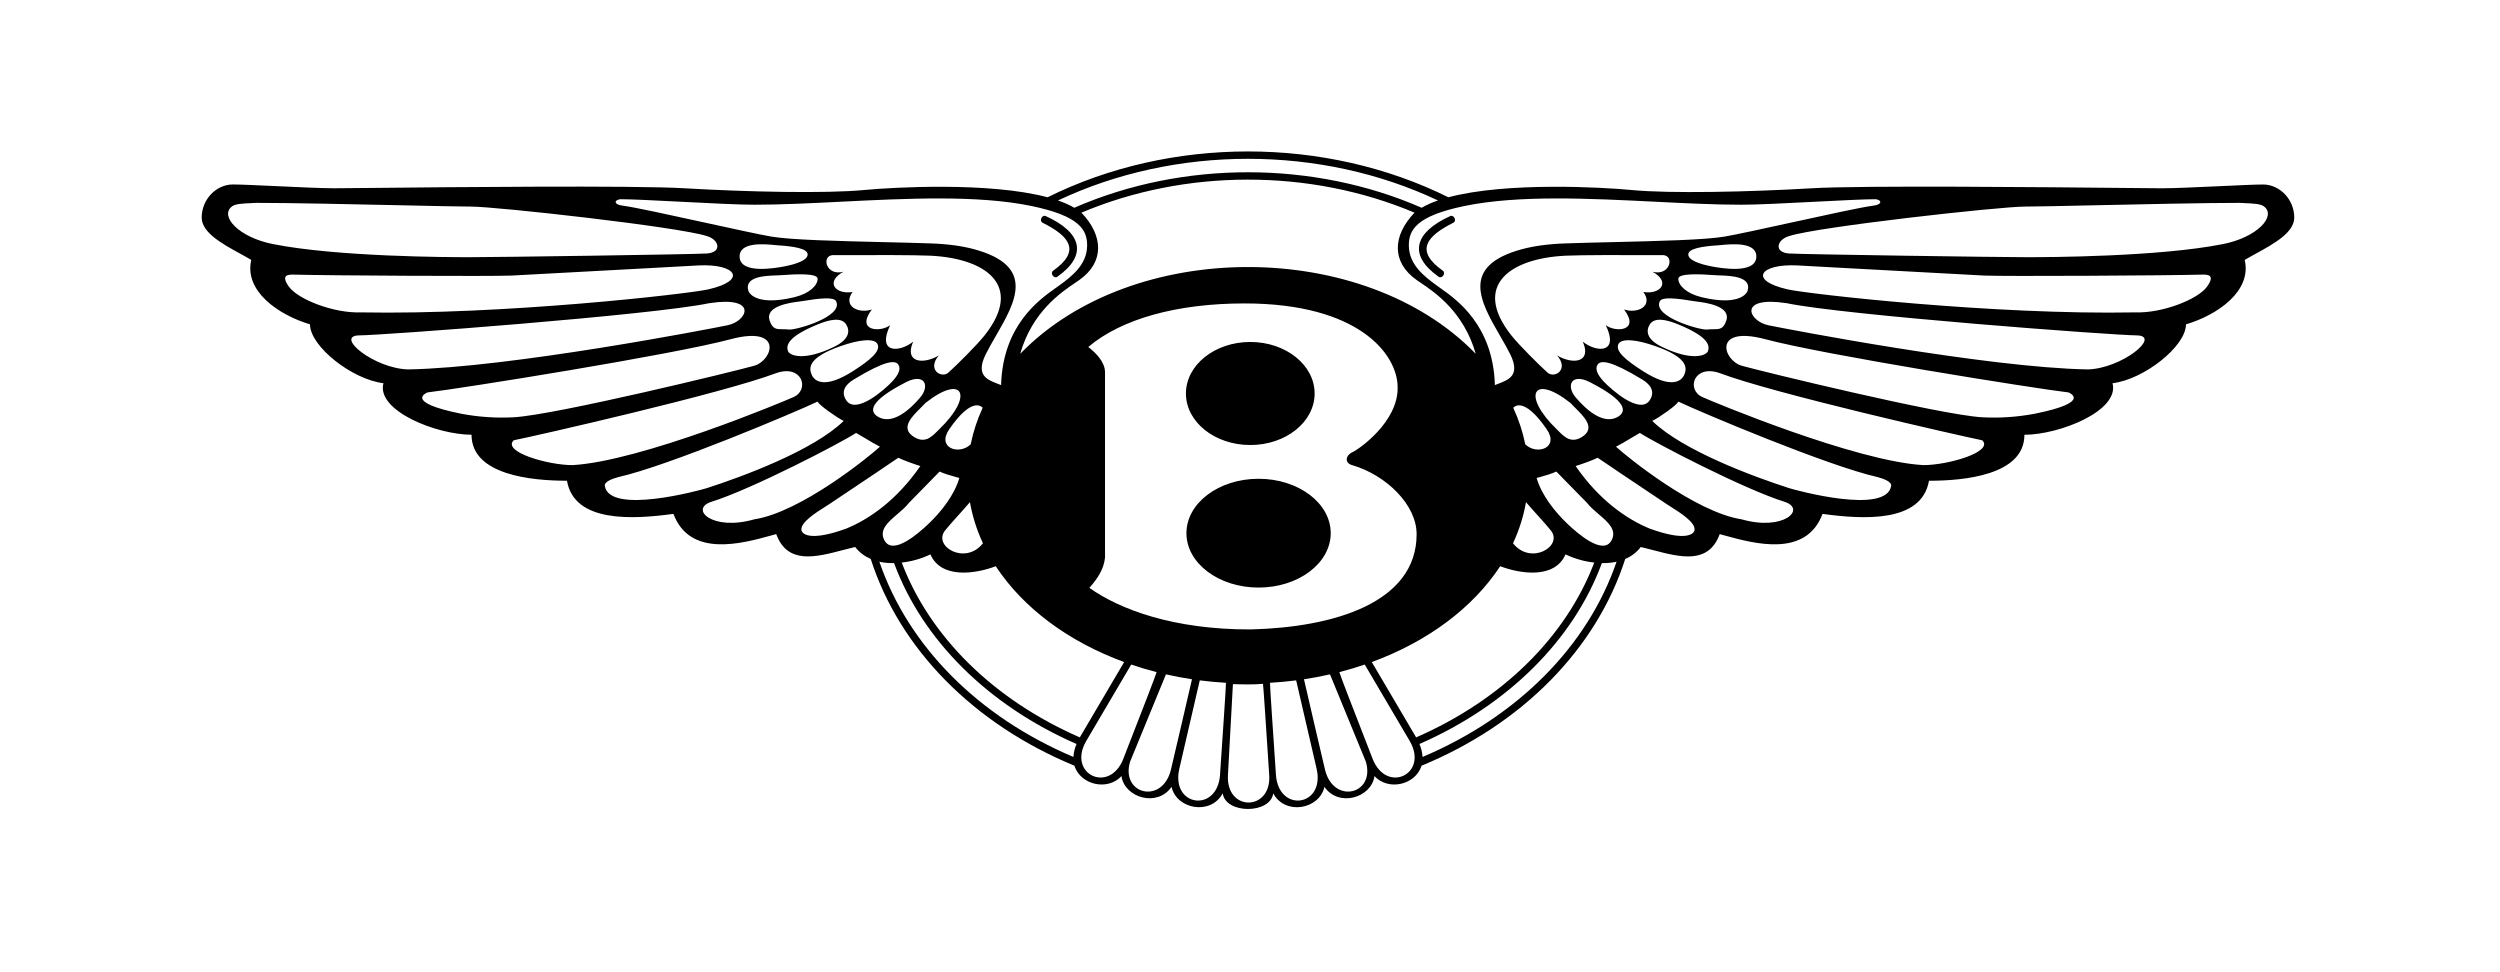 <svg width="108" height="42" viewBox="0 0 108 42" fill="none" xmlns="http://www.w3.org/2000/svg">
<g clip-path="url(#clip0_1074_10331)">
<path fill-rule="evenodd" clip-rule="evenodd" d="M57.215 33.992C57.002 34.963 55.515 35.237 55.004 34.271C54.882 35.174 52.943 35.174 52.821 34.27C52.31 35.236 50.822 34.962 50.611 33.991C49.999 34.884 48.583 34.468 48.447 33.527C47.855 34.175 46.68 33.916 46.413 33.077C42.055 31.28 38.863 28.028 37.615 24.146C37.359 24.036 37.127 23.869 36.943 23.629C36.771 23.67 36.597 23.715 36.422 23.761C35.227 24.075 34.018 24.391 33.533 23.073C33.461 23.092 33.385 23.113 33.304 23.136L33.303 23.136L33.303 23.136C32.047 23.482 29.802 24.101 29.093 22.199C27.348 22.438 24.81 22.596 24.493 20.768C22.987 20.768 20.37 20.529 20.37 18.78C18.863 18.78 16.247 17.747 16.564 16.554C15.215 16.395 13.392 14.964 13.392 14.011C12.044 13.613 10.537 12.58 10.855 11.229C10.707 11.14 10.539 11.048 10.365 10.952L10.365 10.952L10.365 10.952C9.605 10.536 8.713 10.047 8.713 9.4C8.713 8.606 9.346 7.969 10.06 7.969C10.392 7.969 11.15 8.004 11.963 8.042L11.963 8.042C12.901 8.086 13.912 8.133 14.421 8.133C14.598 8.133 15.137 8.127 15.915 8.12C19.333 8.085 27.371 8.003 29.567 8.133C32.264 8.292 35.673 8.367 37.339 8.208C38.566 8.091 42.746 7.851 45.255 8.523C50.571 5.882 57.255 5.883 62.57 8.523C65.079 7.851 69.259 8.09 70.485 8.209C72.151 8.368 75.561 8.293 78.257 8.134C80.453 8.004 88.492 8.086 91.91 8.121C92.687 8.129 93.226 8.134 93.402 8.134C93.912 8.134 94.922 8.087 95.861 8.044C96.674 8.006 97.432 7.97 97.763 7.97C98.478 7.97 99.112 8.607 99.112 9.401C99.112 10.047 98.222 10.536 97.463 10.952C97.288 11.048 97.12 11.14 96.971 11.23C97.289 12.581 95.781 13.615 94.434 14.012C94.434 14.966 92.609 16.397 91.261 16.555C91.578 17.748 88.962 18.782 87.455 18.782C87.455 20.531 84.839 20.769 83.332 20.769C83.014 22.598 80.477 22.439 78.733 22.2C78.024 24.1 75.782 23.483 74.525 23.138C74.443 23.115 74.365 23.094 74.292 23.074C73.808 24.392 72.599 24.076 71.402 23.762L71.402 23.762L71.402 23.762L71.402 23.762L71.402 23.762L71.402 23.762L71.402 23.762L71.402 23.762L71.402 23.762L71.402 23.762L71.402 23.762L71.402 23.762C71.228 23.717 71.054 23.671 70.882 23.631C70.707 23.858 70.475 24.036 70.21 24.147C68.962 28.029 65.772 31.28 61.412 33.078C61.146 33.916 59.971 34.175 59.378 33.528C59.243 34.468 57.826 34.885 57.215 33.992ZM43.017 24.461C42.134 24.795 40.661 25.017 40.194 23.949C39.804 24.136 39.385 24.256 38.955 24.303C40.17 27.508 42.925 30.229 46.648 31.855L48.563 28.601C46.152 27.718 44.194 26.257 43.017 24.461ZM46.371 32.7C42.261 30.96 39.24 27.916 37.989 24.267C38.196 24.312 38.41 24.33 38.624 24.326C39.849 27.645 42.679 30.466 46.507 32.141C46.429 32.318 46.384 32.507 46.371 32.7ZM48.521 32.797C48.521 32.799 48.52 32.801 48.519 32.803C47.91 34.306 46.103 33.436 46.921 32.018L48.868 28.709C49.225 28.831 49.591 28.939 49.965 29.036C49.971 29.071 49.285 30.833 48.856 31.933C48.667 32.419 48.528 32.776 48.521 32.797ZM50.58 33.265C50.203 34.768 48.396 34.31 48.821 32.902L50.369 29.132C50.737 29.216 51.112 29.287 51.493 29.345C51.497 29.359 50.58 33.265 50.58 33.265ZM52.703 33.502C52.568 35.12 50.587 34.839 50.943 33.228C50.943 33.228 51.036 32.822 51.163 32.274C51.425 31.14 51.828 29.398 51.83 29.392C52.202 29.439 52.579 29.475 52.962 29.497C52.973 29.525 52.798 32.098 52.729 33.105C52.713 33.345 52.703 33.496 52.703 33.502ZM53.047 33.478L53.053 33.364L53.054 33.361L53.054 33.359C53.089 32.703 53.259 29.561 53.262 29.553C53.632 29.568 54.18 29.579 54.561 29.541C54.575 29.566 54.715 31.723 54.787 32.829L54.787 32.835L54.787 32.836C54.811 33.209 54.828 33.461 54.829 33.469C54.948 35.052 52.953 35.084 53.047 33.478ZM10.018 8.92C10.166 8.806 10.459 8.793 10.834 8.776C10.906 8.772 10.982 8.769 11.06 8.764C12.53 8.764 15.163 8.821 17.28 8.867L17.28 8.867L17.28 8.867L17.28 8.867C18.703 8.898 19.892 8.924 20.338 8.924C21.448 8.924 29.299 9.798 30.528 10.196C31.083 10.355 31.202 10.911 30.528 10.951C29.854 10.991 21.473 11.111 20.284 11.111C19.361 11.111 14.563 11.095 11.79 10.544C10.29 10.245 9.484 9.328 10.018 8.92ZM12.717 11.864C14.145 11.904 21.281 11.944 22.114 11.904C22.675 11.877 25.788 11.707 27.992 11.586L27.992 11.586C29.061 11.527 29.917 11.48 30.163 11.467C31.792 11.381 32.32 12.109 30.599 12.501C29.727 12.7 21.678 13.614 15.572 13.495C14.422 13.535 12.876 12.938 12.479 12.382C12.106 11.858 12.471 11.862 12.68 11.864L12.717 11.864ZM15.493 14.489C16.484 14.489 28.18 13.614 30.639 13.098C32.777 12.771 32.295 13.873 31.431 14.051C30.706 14.201 22.035 15.88 17.634 15.959C16.167 15.92 14.462 14.528 15.493 14.489ZM18.466 16.953C19.855 16.793 29.093 15.323 31.59 14.647C33.849 14.06 33.394 15.566 32.582 15.8C31.859 16.009 23.986 17.93 22.193 18.026C21.433 18.067 20.672 18.015 19.924 17.873C17.392 17.365 18.466 16.953 18.466 16.953ZM22.193 19.02C23.185 18.821 31.233 16.992 33.533 16.118C34.654 15.727 34.991 16.83 34.286 17.151C33.85 17.35 27.665 19.933 24.731 20.093C23.661 20.093 21.681 19.515 22.193 19.02ZM35.317 17.35C34.405 17.787 28.855 20.133 26.713 20.61C26.416 20.689 26.102 20.821 26.127 20.987C26.317 22.256 30.258 21.176 30.532 21.088C32.047 20.602 35.137 19.465 36.447 18.184C36.13 18.026 35.397 17.509 35.317 17.35ZM36.982 18.702C36.388 19.099 32.502 21.127 30.718 21.683C29.786 21.994 30.767 22.955 32.587 22.435C34.6 22.122 37.537 19.735 38.013 19.298C37.857 19.22 37.58 19.055 37.33 18.906L37.329 18.906L37.329 18.906C37.2 18.829 37.077 18.756 36.982 18.702ZM38.807 19.775C38.233 20.169 37.236 20.835 36.411 21.386L35.827 21.777C35.772 21.813 35.706 21.855 35.634 21.901L35.634 21.901C35.224 22.161 34.603 22.556 34.619 22.881C34.628 23.064 34.975 23.412 36.562 22.834C37.549 22.429 38.744 21.606 39.758 20.133C39.56 20.073 39.044 19.894 38.807 19.775ZM40.59 20.371C40.421 20.541 40.23 20.738 40.027 20.948C39.784 21.199 39.524 21.467 39.268 21.723C39.133 21.897 38.947 22.056 38.764 22.212C38.36 22.558 37.973 22.887 38.202 23.333C38.562 24.033 39.694 23.025 40.102 22.639C40.678 22.093 41.234 21.372 41.443 20.649C41.398 20.636 41.352 20.624 41.306 20.61L41.306 20.61L41.305 20.61C41.064 20.543 40.806 20.471 40.59 20.371ZM29.418 8.716C28.323 8.659 27.282 8.606 26.793 8.606C26.515 8.645 26.515 8.844 26.912 8.886C27.416 8.951 28.965 9.291 30.446 9.615L30.446 9.615L30.446 9.615C31.645 9.878 32.799 10.13 33.313 10.219C34.152 10.364 36.184 10.413 38.13 10.459C38.852 10.476 39.562 10.493 40.194 10.515C40.953 10.54 41.574 10.629 42.077 10.765C44.764 11.493 43.869 13.044 43.022 14.51C42.863 14.787 42.705 15.06 42.573 15.324C42.148 16.213 42.642 16.402 43.091 16.575C43.144 16.595 43.197 16.615 43.247 16.636C43.32 14.058 44.892 12.947 45.595 12.45C45.651 12.411 45.701 12.375 45.745 12.343L45.762 12.33C46.267 11.96 46.964 11.448 46.964 10.602C46.964 9.944 46.661 9.332 44.553 8.898C42.228 8.419 39.177 8.572 36.314 8.715L36.314 8.715C35.001 8.781 33.728 8.844 32.582 8.844C31.914 8.844 30.633 8.778 29.418 8.716L29.418 8.716ZM35.959 11.023C36.117 11.023 36.338 11.022 36.597 11.021C37.7 11.018 39.503 11.013 40.195 11.046C42.56 11.159 44.249 12.314 42.541 14.481C42.206 14.905 41.312 15.793 40.955 16.111C40.638 16.35 40.043 15.952 40.558 15.356C39.884 15.753 39.052 15.674 39.448 14.76C38.853 15.237 37.862 15.277 38.457 14.045C38.06 14.363 36.95 14.323 37.663 13.369C37.069 13.568 36.395 13.21 36.831 12.614C36.078 12.734 35.642 12.177 36.435 11.74C35.681 11.937 35.483 11.062 35.959 11.023ZM33.633 10.6C33.598 10.598 33.551 10.594 33.495 10.588C33.029 10.542 31.923 10.434 31.952 11.105C31.986 11.859 33.533 11.574 33.851 11.515C34.436 11.406 34.904 11.227 34.89 10.983C34.877 10.734 34.267 10.64 33.633 10.6ZM33.689 11.891C33.647 11.894 33.59 11.896 33.524 11.898C33.066 11.913 32.158 11.944 32.324 12.545C32.384 12.762 32.831 13.201 34.327 12.836C34.982 12.676 35.322 12.324 35.322 12.044C35.322 11.8 34.441 11.834 33.689 11.891ZM34.65 13.009C34.625 13.013 34.589 13.018 34.544 13.024C34.144 13.075 33.038 13.216 33.248 13.849C33.372 14.222 33.546 14.223 33.809 14.223C33.892 14.224 33.985 14.224 34.087 14.236C34.368 14.27 36.446 13.683 36.121 13.015C36.024 12.816 35.413 12.883 34.65 13.009ZM35.339 14.008C33.956 14.571 33.974 14.952 34.037 15.158C34.1 15.364 34.734 15.619 36.046 14.976C36.711 14.65 36.719 14.28 36.556 14.018C36.352 13.69 35.836 13.806 35.339 14.008ZM36.307 14.955C34.868 15.458 34.95 15.917 35.064 16.187C35.189 16.485 35.644 16.802 36.846 16.034C37.571 15.571 38.044 15.183 37.914 14.875C37.797 14.595 37.111 14.668 36.307 14.955ZM36.871 16.401C36.493 16.63 36.322 16.941 36.559 17.295C36.985 17.93 38.241 16.81 38.556 16.468C38.79 16.214 38.94 15.947 38.808 15.751C38.671 15.55 38.245 15.566 36.871 16.401ZM39.144 16.508C37.468 17.365 37.629 17.781 37.862 17.958C38.12 18.154 38.728 18.36 39.744 17.182C40.19 16.666 39.945 16.101 39.144 16.508ZM39.767 17.627L39.767 17.627C39.386 18.004 38.908 18.478 39.44 18.847C39.93 19.187 40.236 18.882 40.487 18.631C40.514 18.605 40.539 18.579 40.565 18.555C42.105 17.07 41.595 16.13 39.981 17.407C39.92 17.475 39.846 17.549 39.767 17.627ZM45.496 11.695C46.704 10.839 46.217 10.212 45.04 9.622C44.879 9.541 45.02 9.256 45.182 9.338C46.722 10.037 47.009 11.014 45.678 11.955C45.53 12.06 45.348 11.8 45.496 11.695ZM61.198 23.077C61.198 21.809 59.895 20.541 58.448 20.104C58.062 20.016 58.123 19.672 58.424 19.536C58.713 19.404 60.402 18.224 60.378 16.737C60.378 15.295 58.689 13.108 53.768 13.108C50.873 13.108 48.461 13.764 47.014 14.989C47.351 15.252 47.737 15.645 47.737 16.082V24.083C47.689 24.564 47.448 24.958 47.061 25.395C48.361 26.32 50.687 27.202 54.028 27.191C57.598 27.104 61.198 26.05 61.198 23.077ZM56.792 16.999C56.792 18.229 55.548 19.225 54.012 19.225C52.477 19.225 51.232 18.229 51.232 16.999C51.232 15.77 52.477 14.773 54.012 14.773C55.548 14.773 56.792 15.77 56.792 16.999ZM54.37 25.383C56.092 25.383 57.487 24.331 57.487 23.033C57.487 21.735 56.092 20.683 54.37 20.683C52.649 20.683 51.254 21.735 51.254 23.033C51.254 24.331 52.649 25.383 54.37 25.383ZM42.45 17.618C42.217 18.125 42.043 18.651 41.934 19.194C41.438 19.68 40.448 19.353 41.009 18.541C42.024 17.069 42.437 17.598 42.45 17.618ZM41.374 22.289C41.539 22.106 41.718 21.907 41.901 21.693C42.01 22.307 42.199 22.904 42.463 23.469C41.7 24.439 40.284 23.598 40.828 22.916C40.975 22.732 41.163 22.523 41.374 22.289L41.374 22.289ZM62.121 8.66C61.876 8.742 61.64 8.847 61.416 8.975C56.756 6.94 51.11 6.922 46.409 8.975C46.205 8.856 45.968 8.751 45.705 8.66C50.781 6.261 57.044 6.261 62.121 8.66ZM63.753 15.286C63.232 13.471 62 12.639 61.37 12.213C61.31 12.173 61.256 12.136 61.208 12.103C60.098 11.326 60.159 10.177 61.107 9.187C56.576 7.273 51.195 7.295 46.718 9.187C47.666 10.177 47.726 11.326 46.617 12.103C46.569 12.137 46.515 12.173 46.455 12.214C45.825 12.639 44.592 13.471 44.072 15.286C48.912 10.286 58.913 10.286 63.753 15.286ZM67.631 23.949C67.164 25.017 65.69 24.795 64.808 24.461C63.631 26.257 61.673 27.718 59.261 28.601L61.177 31.855C64.9 30.229 67.655 27.508 68.871 24.303C68.44 24.256 68.021 24.136 67.631 23.949ZM69.836 24.267C68.586 27.916 65.564 30.96 61.455 32.7C61.442 32.507 61.396 32.318 61.319 32.141C65.146 30.466 67.976 27.645 69.201 24.326C69.415 24.331 69.628 24.311 69.836 24.267ZM59.306 32.803L59.303 32.797C59.297 32.776 59.148 32.392 58.947 31.877L58.946 31.875L58.946 31.875C58.517 30.772 57.855 29.07 57.86 29.036C58.235 28.939 58.6 28.831 58.957 28.709L60.904 32.018C61.722 33.436 59.915 34.306 59.306 32.803ZM59.004 32.902C59.429 34.31 57.622 34.768 57.244 33.265C57.244 33.265 56.328 29.359 56.332 29.345C56.714 29.287 57.089 29.216 57.456 29.132C57.537 29.328 59.004 32.902 59.004 32.902ZM56.882 33.228C57.237 34.839 55.257 35.12 55.123 33.502C55.123 33.496 55.112 33.339 55.095 33.091C55.026 32.075 54.853 29.525 54.863 29.497C55.245 29.475 55.623 29.439 55.994 29.392C55.998 29.401 56.883 33.229 56.882 33.228ZM96.992 8.776C97.367 8.793 97.659 8.806 97.808 8.92C98.342 9.328 97.536 10.245 96.035 10.544C93.263 11.095 88.464 11.111 87.541 11.111C86.352 11.111 77.972 10.991 77.298 10.951C76.624 10.911 76.743 10.355 77.298 10.196C78.526 9.798 86.377 8.924 87.487 8.924C87.933 8.924 89.123 8.898 90.545 8.867L90.546 8.867L90.546 8.867C92.662 8.821 95.295 8.764 96.765 8.764C96.843 8.769 96.919 8.772 96.992 8.776ZM85.711 11.904C86.544 11.944 93.68 11.904 95.107 11.864L95.145 11.864C95.355 11.862 95.719 11.858 95.345 12.382C94.948 12.938 93.402 13.535 92.252 13.495C86.147 13.614 78.098 12.7 77.226 12.501C75.505 12.109 76.033 11.381 77.662 11.467C77.909 11.48 78.764 11.527 79.834 11.586C82.038 11.707 85.151 11.877 85.711 11.904ZM77.186 13.098C79.645 13.614 91.341 14.489 92.332 14.489C93.363 14.528 91.658 15.92 90.192 15.959C85.79 15.88 77.12 14.201 76.394 14.051C75.531 13.873 75.048 12.771 77.186 13.098ZM76.236 14.647C78.733 15.323 87.972 16.793 89.359 16.953C89.359 16.953 90.433 17.365 87.901 17.873C87.154 18.015 86.392 18.067 85.632 18.026C83.84 17.93 75.967 16.009 75.244 15.8C74.432 15.566 73.977 14.06 76.236 14.647ZM74.292 16.118C76.592 16.992 84.641 18.821 85.632 19.02C86.145 19.515 84.165 20.093 83.094 20.093C80.16 19.933 73.975 17.35 73.539 17.151C72.835 16.83 73.172 15.727 74.292 16.118ZM81.112 20.61C78.971 20.133 73.419 17.787 72.508 17.35C72.429 17.509 71.695 18.026 71.378 18.184C72.688 19.465 75.778 20.602 77.293 21.088C77.567 21.176 81.507 22.256 81.698 20.987C81.723 20.821 81.409 20.689 81.112 20.61ZM77.107 21.683C75.323 21.127 71.437 19.099 70.843 18.702C70.75 18.755 70.631 18.826 70.505 18.901L70.505 18.901L70.505 18.901L70.505 18.901C70.252 19.051 69.97 19.219 69.811 19.298C70.287 19.735 73.225 22.122 75.237 22.435C77.058 22.955 78.039 21.994 77.107 21.683ZM71.395 21.373L71.394 21.372C70.573 20.823 69.588 20.165 69.019 19.775C68.781 19.894 68.266 20.073 68.068 20.133C69.082 21.606 70.277 22.429 71.264 22.834C72.851 23.412 73.198 23.064 73.207 22.881C73.223 22.556 72.602 22.161 72.192 21.901C72.12 21.855 72.054 21.813 71.999 21.777C71.816 21.654 71.612 21.518 71.396 21.373L71.395 21.373ZM67.797 20.947L67.797 20.947L67.797 20.947L67.797 20.947L67.796 20.946C67.594 20.738 67.403 20.54 67.234 20.371C67.019 20.471 66.761 20.543 66.52 20.611L66.519 20.611C66.473 20.624 66.427 20.636 66.382 20.649C66.591 21.372 67.148 22.093 67.725 22.639C68.132 23.025 69.264 24.033 69.624 23.333C69.853 22.887 69.466 22.557 69.061 22.212C68.879 22.056 68.692 21.897 68.558 21.723C68.301 21.467 68.041 21.199 67.797 20.947ZM81.033 8.606C80.544 8.606 79.503 8.659 78.408 8.716C77.193 8.778 75.911 8.844 75.244 8.844C74.097 8.844 72.824 8.781 71.511 8.715C68.647 8.572 65.597 8.419 63.272 8.898C61.164 9.332 60.862 9.944 60.862 10.602C60.862 11.448 61.559 11.96 62.064 12.331L62.081 12.343C62.124 12.375 62.174 12.41 62.23 12.45C62.933 12.946 64.506 14.057 64.579 16.636C64.629 16.615 64.682 16.595 64.735 16.575C65.184 16.402 65.678 16.213 65.253 15.324C65.121 15.06 64.964 14.787 64.804 14.511C63.958 13.045 63.061 11.493 65.749 10.765C66.253 10.629 66.874 10.54 67.632 10.515C68.265 10.493 68.975 10.476 69.696 10.459L69.697 10.459C71.642 10.413 73.674 10.364 74.513 10.219C75.027 10.13 76.18 9.878 77.379 9.615L77.38 9.615L77.38 9.615L77.38 9.615L77.381 9.615L77.381 9.615C78.861 9.291 80.411 8.951 80.914 8.886C81.311 8.844 81.311 8.645 81.033 8.606ZM71.228 11.021L71.228 11.021C71.487 11.022 71.707 11.023 71.866 11.023C72.342 11.062 72.144 11.937 71.389 11.74C72.183 12.177 71.747 12.734 70.993 12.614C71.43 13.21 70.755 13.568 70.16 13.369C70.874 14.323 69.764 14.363 69.368 14.045C69.962 15.277 68.971 15.237 68.377 14.76C68.773 15.674 67.941 15.753 67.266 15.356C67.782 15.952 67.187 16.35 66.87 16.111C66.513 15.793 65.618 14.905 65.284 14.481C63.576 12.314 65.264 11.159 67.629 11.046C68.321 11.013 70.124 11.018 71.228 11.021ZM74.33 10.588C74.274 10.594 74.227 10.598 74.192 10.6C73.558 10.64 72.948 10.734 72.935 10.983C72.921 11.227 73.389 11.406 73.974 11.515C74.292 11.574 75.839 11.859 75.873 11.105C75.903 10.434 74.796 10.542 74.33 10.588ZM74.302 11.898C74.236 11.896 74.179 11.894 74.137 11.891C73.385 11.834 72.504 11.8 72.504 12.044C72.504 12.324 72.843 12.676 73.499 12.836C74.995 13.201 75.441 12.762 75.501 12.545C75.667 11.944 74.759 11.914 74.302 11.898ZM73.28 13.024C73.235 13.018 73.199 13.013 73.175 13.009C72.412 12.883 71.801 12.816 71.704 13.015C71.379 13.683 73.457 14.27 73.737 14.236C73.84 14.224 73.932 14.224 74.016 14.223C74.278 14.223 74.453 14.222 74.576 13.849C74.787 13.216 73.681 13.075 73.28 13.024ZM73.788 15.158C73.85 14.952 73.868 14.571 72.486 14.008C71.989 13.806 71.473 13.69 71.269 14.018C71.105 14.28 71.115 14.65 71.779 14.976C73.091 15.619 73.725 15.364 73.788 15.158ZM72.761 16.187C72.874 15.917 72.957 15.458 71.517 14.955C70.714 14.668 70.028 14.595 69.91 14.875C69.78 15.183 70.252 15.571 70.978 16.034C72.18 16.802 72.635 16.485 72.761 16.187ZM71.265 17.295C71.503 16.941 71.331 16.63 70.954 16.401C69.58 15.566 69.154 15.55 69.017 15.751C68.884 15.947 69.035 16.214 69.268 16.468C69.584 16.81 70.84 17.93 71.265 17.295ZM69.963 17.958C70.197 17.781 70.357 17.365 68.681 16.508C67.88 16.101 67.635 16.666 68.081 17.182C69.097 18.36 69.705 18.154 69.963 17.958ZM68.057 17.627L68.057 17.627C67.978 17.549 67.904 17.475 67.843 17.407C66.23 16.13 65.721 17.07 67.261 18.555C67.286 18.579 67.311 18.605 67.337 18.631C67.588 18.881 67.894 19.187 68.385 18.847C68.916 18.478 68.438 18.004 68.057 17.627ZM62.785 9.622C61.608 10.212 61.121 10.839 62.331 11.695C62.478 11.8 62.295 12.06 62.147 11.955C60.818 11.014 61.104 10.037 62.644 9.338C62.805 9.256 62.947 9.541 62.785 9.622ZM65.374 17.618C65.608 18.125 65.782 18.651 65.891 19.194C66.387 19.68 67.378 19.353 66.816 18.541C65.8 17.07 65.388 17.598 65.374 17.618ZM66.452 22.291C66.287 22.107 66.107 21.908 65.923 21.693C65.817 22.306 65.627 22.901 65.362 23.469C66.125 24.439 67.541 23.598 66.997 22.916C66.851 22.733 66.663 22.524 66.452 22.291Z" fill="black"/>
</g>
<defs>
<clipPath id="clip0_1074_10331">
<rect width="90.399" height="28.421" fill="white" transform="translate(8.713 6.535)"/>
</clipPath>
</defs>
</svg>
